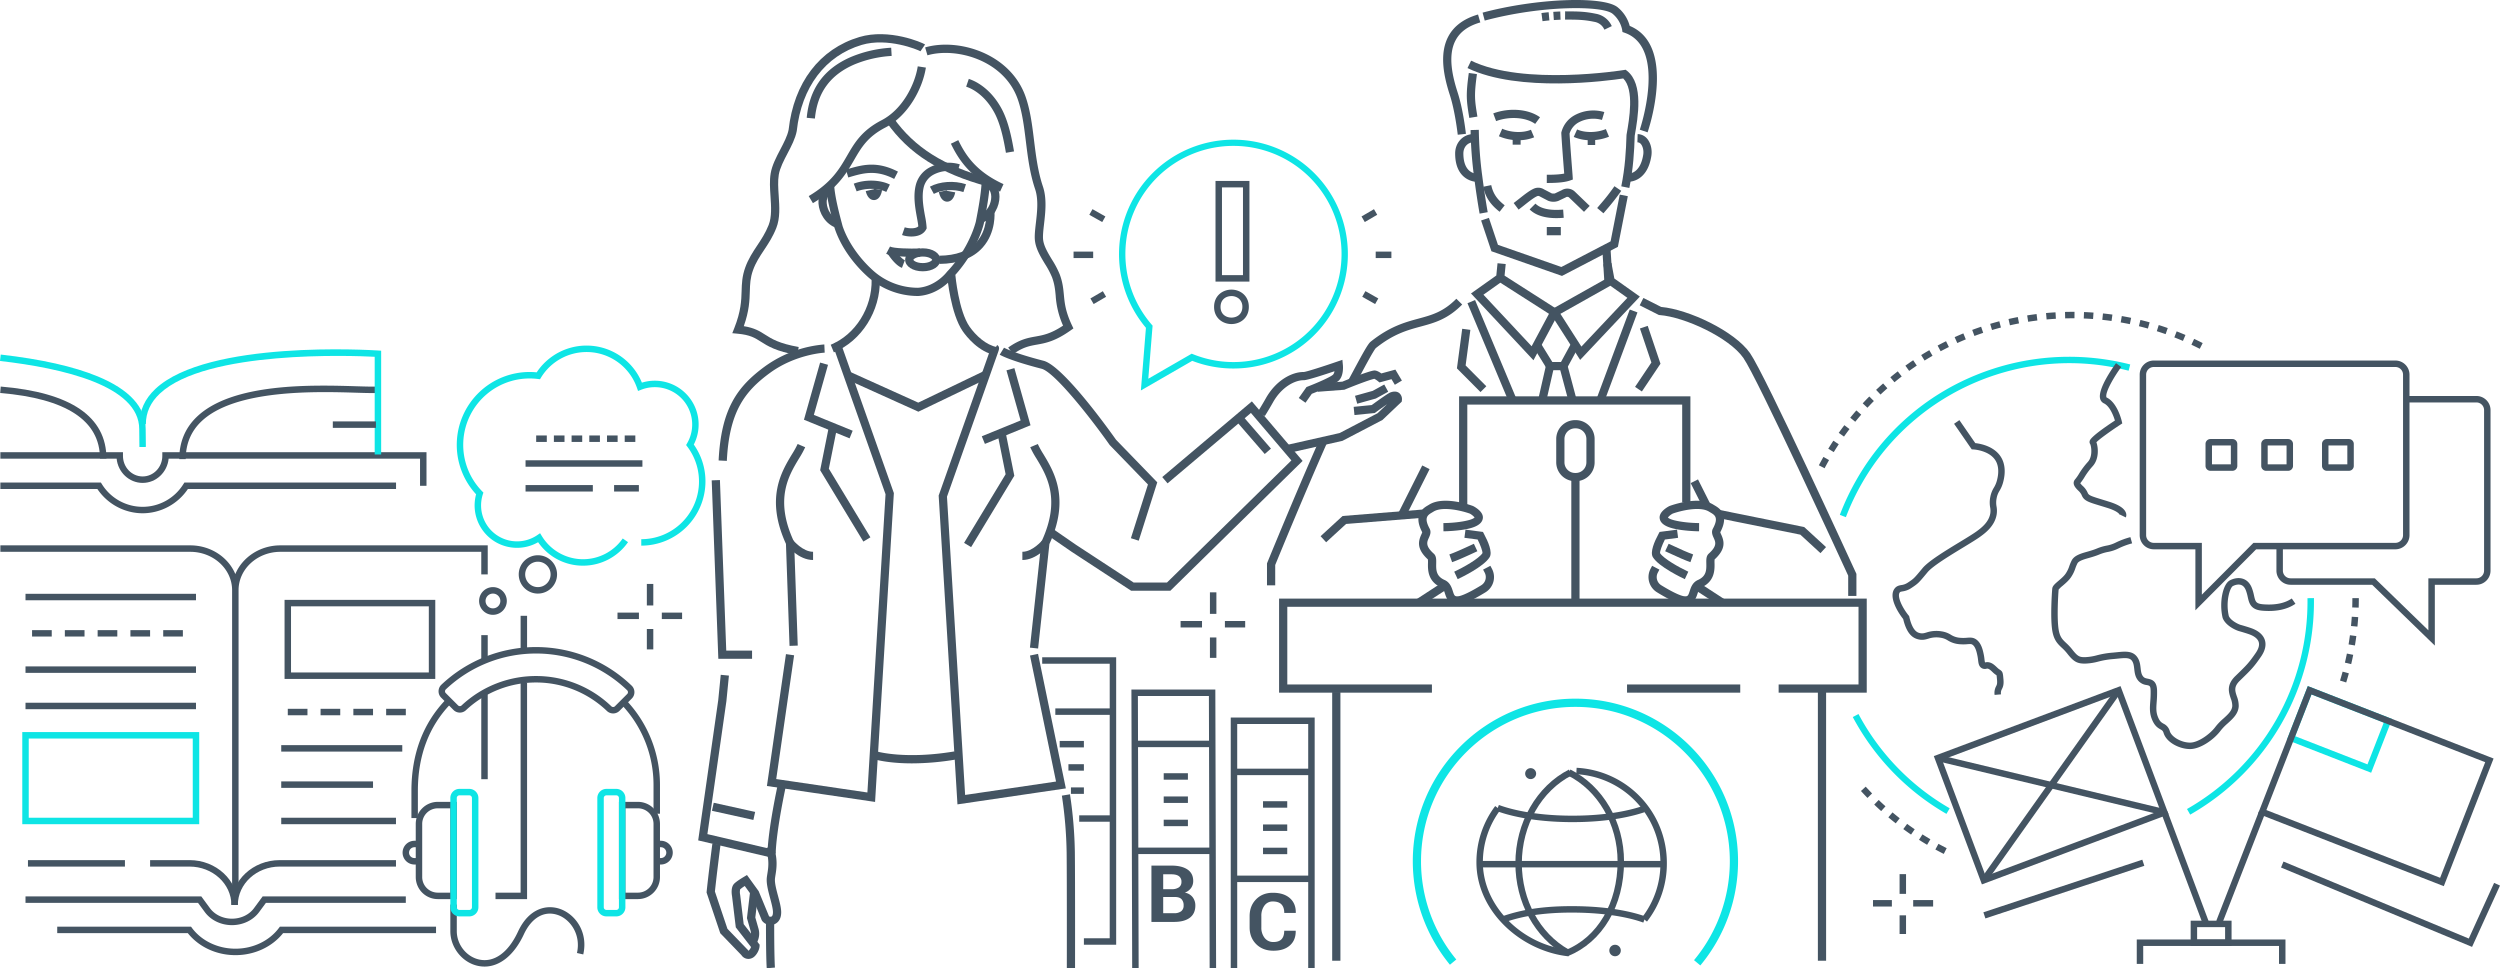 <?xml version="1.0" encoding="utf-8"?>
<svg xmlns="http://www.w3.org/2000/svg" viewBox="0 0 2127.344 824.024">
  <defs>
    <style>.cls-1{fill:#445462}.cls-2{fill:#0ee5e5}</style>
  </defs>
  <g id="line">
    <path class="cls-1" d="M550.42 496.871h5.5v18.339h-5.5zM563.164 521.281h17.254v5.5h-17.254zM550.42 535.256h5.5v17.345h-5.5zM525.453 521.283h18.236v5.5h-18.236zM1029.572 504.048h5.5v18.339h-5.5zM1042.316 528.458h17.254v5.5h-17.254zM1029.572 542.432h5.5v17.344h-5.5zM1004.605 528.46h18.236v5.5h-18.236zM1868.142 519.352v-51.918h-35.385a12.035 12.035 0 0 1-12.021-12.021V318.808a12.035 12.035 0 0 1 12.021-12.021h205.559a12.035 12.035 0 0 1 12.021 12.021v136.605a12.035 12.035 0 0 1-12.021 12.021H1919.83Zm-35.385-207.065a6.53 6.53 0 0 0-6.521 6.521v136.605a6.53 6.53 0 0 0 6.521 6.521h40.885v44.098l43.904-44.098h120.77a6.53 6.53 0 0 0 6.521-6.521V318.808a6.53 6.53 0 0 0-6.521-6.521Z"/>
    <path class="cls-1" d="m2071.886 549.36-53.347-51.758h-69.421a12.035 12.035 0 0 1-12.022-12.021v-18.527h5.5v18.527a6.53 6.53 0 0 0 6.522 6.521h71.652l45.616 44.258v-44.258h40.885a6.53 6.53 0 0 0 6.521-6.521V348.976a6.53 6.53 0 0 0-6.521-6.521h-59.684v-5.5h59.684a12.035 12.035 0 0 1 12.021 12.021v136.605a12.035 12.035 0 0 1-12.021 12.021h-35.385ZM1899.631 400.635h-18.691a4.184 4.184 0 0 1-4.179-4.18v-18.69a4.184 4.184 0 0 1 4.179-4.178h18.691a4.184 4.184 0 0 1 4.179 4.178v18.69a4.184 4.184 0 0 1-4.179 4.18Zm-17.37-5.5h16.049v-16.048h-16.049ZM1947.038 400.635h-18.692a4.184 4.184 0 0 1-4.178-4.18v-18.69a4.184 4.184 0 0 1 4.178-4.178h18.692a4.183 4.183 0 0 1 4.177 4.178v18.69a4.183 4.183 0 0 1-4.177 4.18Zm-17.37-5.5h16.047v-16.048h-16.047Z"/>
    <path class="cls-1" d="M1998.753 400.635h-18.691a4.184 4.184 0 0 1-4.179-4.18v-18.69a4.184 4.184 0 0 1 4.179-4.178h18.691a4.183 4.183 0 0 1 4.178 4.178v18.69a4.183 4.183 0 0 1-4.178 4.18Zm-17.37-5.5h16.048v-16.048h-16.048ZM419.471 523.18a11.79 11.79 0 1 1 11.79-11.79 11.804 11.804 0 0 1-11.79 11.79Zm0-18.08a6.29 6.29 0 1 0 6.29 6.29 6.297 6.297 0 0 0-6.29-6.29ZM457.716 505.1a16.31 16.31 0 1 1 16.31-16.311 16.329 16.329 0 0 1-16.31 16.31Zm0-27.122a10.81 10.81 0 1 0 10.81 10.81 10.823 10.823 0 0 0-10.81-10.81Z"/>
    <path class="cls-2" d="M496.157 481.358a46.274 46.274 0 0 1-38.243-19.972 36.088 36.088 0 0 1-52.786-40.76 62.017 62.017 0 0 1 45.58-104.087c1.963 0 3.933.098 5.978.3a50.917 50.917 0 0 1 89.526 8.774 36.938 36.938 0 0 1 10.956-1.664 37.29 37.29 0 0 1 33.205 54.339 54.118 54.118 0 0 1 9.93 31.405 54.683 54.683 0 0 1-54.621 54.621v-5.5a49.12 49.12 0 0 0 39.248-78.657l-1.095-1.452.908-1.576a31.781 31.781 0 0 0-39.148-45.476l-2.657 1.038-.94-2.692a45.418 45.418 0 0 0-81.574-8.796l-.927 1.505-1.753-.217a56.51 56.51 0 0 0-47.557 95.478l1.15 1.183-.504 1.572a30.59 30.59 0 0 0 46.356 34.627l2.388-1.629 1.508 2.465a41.09 41.09 0 0 0 68.818 2.015l4.515 3.142a46.65 46.65 0 0 1-38.26 20.014Z"/>
    <path class="cls-1" d="M447.211 391.653h99.445v5.5h-99.445zM447.211 412.748h57.256v5.5h-57.256zM522.548 412.748h21.094v5.5h-21.094zM456.252 370.559h9.04v5.5h-9.04zM471.319 370.559h9.041v5.5h-9.041zM486.386 370.559h9.04v5.5h-9.04zM501.454 370.559h9.04v5.5h-9.04zM516.521 370.559h9.04v5.5h-9.04zM531.588 370.559h9.04v5.5h-9.04zM678.431 302.172c-18.107-3.203-25.265-7.769-31.016-11.437-5.051-3.223-9.04-5.767-19.647-6.766l-4.643-.438 1.717-4.336c5.712-14.434 5.985-23.503 6.224-31.505.193-6.419.375-12.481 3.09-20.061 2.65-7.399 6.475-13.153 10.173-18.717 3.453-5.195 7.023-10.568 9.742-17.433 2.75-6.945 2.158-15.803 1.587-24.37-.442-6.615-.899-13.456.15-19.63 1.164-6.863 4.727-13.675 8.171-20.261 3.11-5.944 6.047-11.561 7.086-16.782 4.448-40.074 26.386-68.837 60.206-78.927 25.303-7.552 53.51 4.715 55.912 6.346l-3.932 5.793c-2.223-1.387-28.114-11.954-49.978-5.43-31.033 9.26-51.176 35.914-55.264 73.13l-.043.28c-1.21 6.268-4.55 12.657-7.782 18.835-3.193 6.104-6.494 12.416-7.474 18.188-.91 5.36-.5 11.495-.067 17.991.625 9.342 1.27 19-2.062 27.415-2.99 7.55-6.768 13.234-10.42 18.73-3.626 5.455-7.05 10.607-9.413 17.203-2.342 6.536-2.5 11.808-2.683 17.91-.234 7.777-.495 16.493-5.136 29.66 9.131 1.454 13.579 4.291 18.252 7.272 5.5 3.509 11.734 7.485 28.47 10.445Z"/>
    <path class="cls-1" d="M760.883 152.263c-15.812-8.15-26.503-4.968-38.883-1.282l-.173.052-1.998-6.71.172-.052c13.252-3.948 25.77-7.677 44.091 1.77ZM850.996 163.046c-25.119-11.514-35.254-27.067-41.855-40.761l6.306-3.041c6.365 13.204 15.43 26.878 38.467 37.436ZM775.515 201.26a25.402 25.402 0 0 1-7.928-1.243l2.306-6.61c2.95 1.03 9.25 1.521 11.53-.83-.178-1.983-.637-4.513-1.156-7.368-1.492-8.215-3.349-18.44-.948-27.892a23.407 23.407 0 0 1 11.583-14.775 34.14 34.14 0 0 1 25.807-2.707l-2.015 6.705a27.282 27.282 0 0 0-20.343 2.096 16.677 16.677 0 0 0-8.246 10.405c-2.025 7.975-.32 17.369 1.051 24.917a70.858 70.858 0 0 1 1.335 9.507l.031.945-.45.832c-2.496 4.62-7.735 6.019-12.557 6.019Z"/>
    <path class="cls-1" d="M840.408 158.662c-40.593-10.99-67.099-27.797-85.942-54.497l5.72-4.037c17.837 25.274 43.143 41.242 82.052 51.776Z"/>
    <path class="cls-1" d="m691.742 172.877-3.578-6.02c19.428-11.548 26.101-23.072 32.555-34.217 6.412-11.074 12.469-21.533 29.466-30.342 17.675-9.16 28.335-30.189 30.759-45.85l6.919 1.07c-2.686 17.353-14.614 40.712-34.457 50.996-15.182 7.87-20.487 17.029-26.628 27.634-6.581 11.366-14.04 24.248-35.036 36.729ZM861.975 301.434l-4.049-5.713c9.844-6.976 16.662-8.193 23.255-9.369 6.387-1.14 12.977-2.315 23.415-9.267a73.782 73.782 0 0 1-6.275-25.53c-.473-4.982-.92-9.687-3.076-15.529a71.518 71.518 0 0 0-6.046-11.443c-3.76-6.23-7.646-12.673-8.502-19.602-.508-4.116.084-9.255.77-15.204 1.084-9.397 2.313-20.048-.634-28.797-4.524-13.432-6.228-27.263-7.876-40.637-1.59-12.897-3.09-25.077-6.959-36.017-11.848-33.497-52.718-44.272-76.805-37.254l-1.959-6.723c14.387-4.19 32.421-2.717 48.241 3.945 18.027 7.592 31.211 20.98 37.124 37.698 4.124 11.66 5.67 24.208 7.307 37.494 1.605 13.028 3.265 26.5 7.563 39.26 3.445 10.231 2.064 22.209.954 31.833-.609 5.275-1.183 10.257-.777 13.544.673 5.448 4.168 11.241 7.548 16.843a77.492 77.492 0 0 1 6.62 12.636c2.47 6.697 2.982 12.082 3.477 17.29.666 7.003 1.354 14.244 6.872 25.916l1.252 2.652-2.39 1.698c-13.119 9.322-21.351 10.791-28.614 12.087-6.369 1.137-11.87 2.118-20.436 8.19ZM754.162 163.336c-6.798-3.325-17.163-3.526-25.206-.487l-2.474-6.55c9.866-3.723 22.224-3.424 30.755.746Z"/>
    <path class="cls-1" d="M743.64 170.26c-3.27 0-5.866-2.848-6.961-7.647l6.826-1.559c.02.093.042.182.064.268q.084-.352.163-.774l6.884 1.28c-1.348 7.242-4.878 8.39-6.863 8.43-.038.002-.076.002-.114.002ZM794.639 165.003l-3.346-6.15c8.342-4.538 20.677-5.372 30.693-2.08l-2.186 6.652c-8.167-2.687-18.515-2.036-25.161 1.578Z"/>
    <path class="cls-1" d="M805.976 171.619c-2.007 0-5.47-1.1-7.094-8.125l6.821-1.578c.065.28.13.533.196.764.018-.086.036-.175.052-.268l6.888 1.26c-.896 4.898-3.414 7.869-6.737 7.946l-.126.001ZM712.298 194.168c-10.087-3.227-15.26-13.064-15.8-20.837-.443-6.395 1.999-11.512 6.53-13.69l3.034 6.31c-2.181 1.048-2.762 4.249-2.579 6.895.38 5.493 3.97 12.42 10.95 14.654ZM836.238 189.335l-2.605-6.498c6.801-2.727 9.885-9.894 9.871-15.399-.006-2.653-.815-5.804-3.065-6.694l2.574-6.512c4.676 1.849 7.478 6.78 7.493 13.19.019 7.792-4.438 17.973-14.268 21.913Z"/>
    <path class="cls-1" d="M781.148 251.88a7.85 7.85 0 0 1-.217-.002 64.282 64.282 0 0 1-43.103-16.855c-12.907-11.768-22.676-26.156-27.508-40.513l-.066-.22-.415-1.562c-2.266-8.506-6.483-24.34-7.029-35.145l6.993-.354c.508 10.07 4.602 25.44 6.801 33.698l.388 1.456c4.408 13.024 13.717 26.673 25.554 37.466a57.26 57.26 0 0 0 38.379 15.026l.183.004-.062.005c15.22-1.024 24.53-13.295 24.622-13.42l.284-.335c13.394-14.003 21.366-31.025 24.376-42.328 2.185-11.03 4.48-23.643 4.98-33.692l6.992.348c-.524 10.532-2.885 23.51-5.126 34.814l-.05.214c-4.08 15.439-14.025 32.792-25.973 45.337-1.42 1.844-12.048 14.865-29.644 16.048a5.59 5.59 0 0 1-.359.01ZM855.976 130.02c-1.973-11.61-4.7-24.774-9.967-34.405-4.552-8.323-10.46-14.703-17.562-18.962a33.17 33.17 0 0 0-6.315-2.903l2.263-6.625a40.049 40.049 0 0 1 7.653 3.524c8.183 4.907 14.947 12.177 20.104 21.607 5.763 10.538 8.656 24.41 10.726 36.59ZM693.438 100.893l-6.97-.656c2.346-24.936 14.736-41.903 37.878-51.869a105.08 105.08 0 0 1 33.991-7.766l.413 6.99a97.805 97.805 0 0 0-31.634 7.206c-20.577 8.862-31.593 23.94-33.678 46.095Z"/>
    <path class="cls-1" d="m709.555 299.829-2.666-6.473c20.993-8.645 35.306-31.425 34.808-55.396l6.999-.147c.557 26.795-15.538 52.297-39.14 62.016ZM847.327 302.287c-14.608-2.568-25.138-16.193-28.017-20.307-10.329-14.76-13.216-46.03-13.334-47.354l6.974-.621c.027.305 2.84 30.732 12.097 43.962 5.128 7.328 13.993 15.754 23.492 17.423ZM785.217 230.865c-8.54 0-14.98-4.203-14.98-9.777s6.44-9.778 14.98-9.778 14.98 4.204 14.98 9.778-6.44 9.777-14.98 9.777Zm0-12.553c-5.343 0-7.93 2.206-7.977 2.776.063.713 2.905 2.775 7.977 2.775 5.072 0 7.914-2.061 7.978-2.775-.049-.57-2.635-2.776-7.978-2.776Z"/>
    <path class="cls-1" d="m799.36 224.589-.07-7.002c14.252-.143 24.917-4.059 31.696-11.637 9.627-10.764 8.266-25.388 8.25-25.534l6.967-.707c.073.723 1.666 17.868-9.999 30.909-8.145 9.106-20.541 13.807-36.844 13.97ZM776.368 218.543c-7.365 0-18.202-.396-22.303-2.56l3.268-6.192c3.074 1.62 16.741 1.94 25.462 1.647l.236 6.998c-1.124.038-3.592.107-6.663.107Z"/>
    <path class="cls-1" d="M767.502 227.938c-5.734-2.166-11.188-10.515-12.223-12.167l5.932-3.719-2.966 1.86 2.965-1.861c2.062 3.282 6.146 8.348 8.767 9.338ZM618.491 392.178l-6.992-.345c2.2-44.465 16.186-63.072 39.599-80.187a100.721 100.721 0 0 1 50.356-18.55l.303 6.994c-.245.01-24.75 1.29-46.528 17.209-21.705 15.866-34.675 33.205-36.738 74.88ZM968.989 460.096l-6.672-2.119 14.51-45.695-32.554-33.62-.157-.222c-16.569-23.513-46.917-61.858-57.824-64.662-27.607-7.098-35.289-11.774-35.602-11.97l3.681-5.955c.072.044 7.52 4.422 33.664 11.144 16.8 4.32 56.408 59.767 61.646 67.187l35.083 36.23Z"/>
    <path class="cls-1" d="M995.904 502.682h-33.37l-50.675-33.179-20.428-14.086 3.975-5.764 20.358 14.039 48.858 31.989h28.42l105.841-103.888-34.43-40.398-70.95 59.901-4.515-5.35 76.273-64.396 43.183 50.669-112.54 110.463zM869.97 476.531v-7.002c8.782 0 16.807-9.664 16.887-9.762l5.426 4.425c-.41.504-10.182 12.34-22.313 12.34Z"/>
    <path class="cls-1" d="m883.365 551.85-6.96-.755 9.745-90.06.241-.522c16.487-35.658 4.345-55.771-4.52-70.457a79.932 79.932 0 0 1-5.208-9.497l6.443-2.738a75.563 75.563 0 0 0 4.759 8.617c9.089 15.056 22.801 37.778 5.122 76.488ZM671.841 549.607l-3.042-86.802c-17.596-38.636-3.902-61.327 5.177-76.367a75.497 75.497 0 0 0 4.759-8.617l6.443 2.738a79.871 79.871 0 0 1-5.208 9.497c-8.866 14.686-21.007 34.8-4.52 70.457l.297.641 3.091 88.207Z"/>
    <path class="cls-1" d="M691.87 476.531c-12.13 0-21.902-11.835-22.312-12.339l5.43-4.42c.076.093 8.1 9.757 16.883 9.757ZM639.966 560.617h-28.711l-5.636-151.866 6.996-.26 5.386 145.124h21.965v7.002zM655.764 729.613l-61.653-14.49 17.064-119.375 2.128-21.542 6.966.687-2.152 21.77-16.169 113.11 55.418 13.026-1.602 6.814z"/>
    <path class="cls-1" d="M1063.007 350.902h7.002v37.736h-7.002z" transform="rotate(-40.892 1066.508 369.77)"/>
    <path class="cls-1" d="m1096.74 385.422-1.54-6.83 44.748-10.102 32.294-16.861 8.105-7.692a529.707 529.707 0 0 0-9.767 6.957l-.769.56-17.252 1.714-.691-6.967 15.359-1.525c6.395-4.648 14.043-10.057 15.919-10.744 3.87-1.417 6.233-.481 7.534.552a6.807 6.807 0 0 1 2.258 6.057l-.153 1.245-16.434 15.595-33.972 17.738ZM1121.331 333.376l-.533-6.98 21.514-1.642c3.651-1.5 20.396-8.305 26.46-9.42.68-.126 2.61-.478 6.668 2.434l11.94-3.25 5.559 9.332-6.014 3.584-2.839-4.763-10.21 2.778-1.393-1.13a18.221 18.221 0 0 0-2.983-1.988c-5.34 1.192-19.748 6.922-25.03 9.106l-.515.213Z"/>
    <path class="cls-1" d="m1076.307 354.027-5.92-3.736c.034-.055 3.465-5.5 6.741-11.337 8.707-15.514 22.31-22.41 32.043-22.41.09 0 .177 0 .266.002 2.184-.146 16.304-4.648 28.65-8.915l4.203-1.454.424 4.43c.148 1.542.666 9.439-3.636 13.38-3.863 3.54-18.07 9.265-22.813 11.117l-5.365 7.606-5.72-4.037 6.586-9.335.99-.381c7.544-2.905 19.23-7.968 21.593-10.132a5.537 5.537 0 0 0 1.187-2.92c-9.218 3.124-23.074 7.64-26.152 7.64-.071.003-.147 0-.22 0-7.433 0-18.649 5.862-25.93 18.835a295.452 295.452 0 0 1-6.927 11.647ZM1154.908 343.554l-1.887-6.742 15.061-4.216 9.838-5.397 3.368 6.138-10.543 5.785-15.837 4.432zM636.838 815.978a7.083 7.083 0 0 1-5.942-3.23l-18.008-18.643-11.653-34.662.077-.754c1.45-14.144 4.838-40.58 4.872-40.845l6.943.89c-.034.26-3.293 25.694-4.774 39.916l10.666 31.728 17.51 18.127.226.41a.105.105 0 0 0 .137.049l.295-.125a8.22 8.22 0 0 0 1.904-2.96l-12.981-16.754-3.198-26.587c-.329-1.822-1.048-7.378 1.658-10.392 1.75-1.947 6.801-5.029 8.308-5.927l2.75-1.641 9.96 13.76 8.838 21.4a2.42 2.42 0 0 0 1.955.223c1.252-.485 1.37-2.794 1.362-3.765-.023-2.901-1.234-7.433-2.405-11.815-1.62-6.067-3.297-12.34-2.862-17.28.097-1.095.29-2.288.494-3.55.817-5.059 1.935-11.988-1.487-21.684l6.601-2.33c4.017 11.38 2.68 19.654 1.796 25.13-.191 1.183-.356 2.205-.43 3.05-.328 3.709 1.187 9.377 2.651 14.857 1.343 5.026 2.611 9.774 2.642 13.567.06 7.671-4.416 9.917-6.343 10.526a8.975 8.975 0 0 1-9.84-3.04 5.237 5.237 0 0 1-.756-1.587l-8.37-20.267-5.684-7.85a31.07 31.07 0 0 0-3.918 2.843 11.002 11.002 0 0 0-.018 4.602l.035.226 2.98 24.773 13.59 17.54-.07 1.3c-.18 3.407-3.051 8.646-6.346 10.04l-.384.163a7.114 7.114 0 0 1-2.78.568Z"/>
    <path class="cls-1" d="m642.355 804.948-6.01-3.59 1.465-2.452a8.668 8.668 0 0 0 .89-6.799l-3.09-10.83 2.693-22.647 6.95.826-2.526 21.253 2.704 9.477a15.695 15.695 0 0 1-1.612 12.31ZM652.446 823.935c-.03-.345-.73-8.868-.64-42.846l7.002.02c-.09 33.463.606 42.145.613 42.229ZM914.801 824.022l-7.001-.011c0-.73.117-73.2-.161-98.707a357.713 357.713 0 0 0-4.059-48.256l6.906-1.15a365.673 365.673 0 0 1 4.153 49.33c.28 25.55.163 98.065.162 98.794Z"/>
    <path class="cls-1" d="M620.704 672.364h7.001v36.098h-7.001z" transform="rotate(-77.528 624.205 690.413)"/>
    <path class="cls-1" d="m744.631 682.394-92.03-13.567 16.208-112.211 6.928 1-15.209 105.303 77.579 11.436 15.44-253.778c-1.666-4.704-11.83-33.401-21.987-62.102a96949.197 96949.197 0 0 1-15.267-43.165c-2.08-5.888-3.812-10.797-5.022-14.233l-1.404-3.997c-.603-1.725-1.429-4.085.994-5.562l3.643 5.979-1.821-2.99 3.34-1.042c.667 2.046 29.31 82.95 44.361 125.445l.238.67-.043.712ZM814.735 684.48l-15.99-262.814.238-.671c15.052-42.494 43.694-123.4 44.36-125.445l3.318 1.082 1.845-3.029c2.423 1.477 1.597 3.837.994 5.562l-1.404 3.997c-1.21 3.436-2.942 8.345-5.022 14.233-4.16 11.775-9.713 27.471-15.267 43.165-10.157 28.7-20.32 57.398-21.987 62.102l15.44 253.778 77.363-11.404-22.167-107.211 6.857-1.418 23.668 114.473Z"/>
    <path class="cls-1" d="m660.064 726.305-6.998-.199c.604-21.29 8.69-58.111 9.035-59.668l6.836 1.51c-.083.375-8.287 37.732-8.873 58.357ZM776.062 649.584c-20.096 0-31.175-3.22-31.858-3.425l2.01-6.705-1.005 3.352 1-3.354c.238.07 24.344 6.983 66.204-.097l1.168 6.903a225.239 225.239 0 0 1-37.519 3.326ZM722.932 373.011l-38.821-15.843 13.747-48.648 6.737 1.905-12.045 42.626 33.028 13.477-2.646 6.483z"/>
    <path class="cls-1" d="m734.669 460.849-36.765-60.729 7.482-37.338 6.864 1.375-6.947 34.668 35.355 58.399-5.989 3.625zM838.095 377.732l-2.645-6.482 33.027-13.478-12.045-42.626 6.737-1.904 13.747 48.647-38.821 15.843z"/>
    <path class="cls-1" d="m826.358 465.571-5.989-3.625 35.355-58.399-6.947-34.668 6.865-1.375 7.481 37.338-36.765 60.729zM781.47 350.334l-61.459-27.742 2.881-6.381 58.484 26.4 55.951-26.905 3.034 6.308-58.891 28.32z"/>
    <path class="cls-1" d="M1266.067 253.134h7.001v91.17h-7.001z" transform="rotate(-22.732 1269.567 298.72)"/>
    <path class="cls-1" d="M1300.654 322.649h29.98v7.001h-29.98z" transform="rotate(-77.154 1315.644 326.15)"/>
    <path class="cls-1" d="M1330.773 311.026h7.001v30.247h-7.001z" transform="rotate(-14.908 1334.266 326.16)"/>
    <path class="cls-1" d="M1335.309 299.191h81.245v7h-81.245z" transform="rotate(-69.588 1375.932 302.691)"/>
    <path class="cls-1" d="M1248.591 431.734h-7.002v-94.472h196.846v90.366h-7.002v-83.365h-182.842v87.471zM1402 112.616l-6.625-2.267c.238-.694 23.312-69.61-12.767-82.415l-1.983-.703-.31-2.08a23.736 23.736 0 0 0-8.235-13.536c-8.683-6.784-59.26-7.304-108.67 5.908l-1.809-6.763c45.403-12.14 102.26-14.449 114.79-4.663a30.54 30.54 0 0 1 10.39 15.942c40.031 16.534 16.265 87.52 15.218 90.577Z"/>
    <path class="cls-1" d="M1365.232 25.273a11.232 11.232 0 0 0-8.713-6.715c-8.537-1.778-14.02-1.815-22.32-1.87l-2.435-.02.06-7 2.422.018c8.407.057 14.481.098 23.7 2.019a18.175 18.175 0 0 1 13.585 10.512ZM1322.225 17.068l-.478-6.984c1.997-.137 3.996-.242 5.94-.314l.256 6.996c-1.87.069-3.794.17-5.718.302ZM1312.585 18.028l-.918-6.941c1.996-.264 4.06-.495 6.134-.687l.645 6.97c-1.984.184-3.955.405-5.86.658ZM1385.868 154.66a4.47 4.47 0 0 1-.247-.005l.455-6.986c.315-.014 9.754.136 12.23-16.18.49-3.24-.322-6.885-1.977-8.865a3.84 3.84 0 0 0-2.997-1.518l.192-6.998a10.805 10.805 0 0 1 8.176 4.026c2.937 3.513 4.322 9.168 3.527 14.406-3.236 21.327-17.314 22.12-19.36 22.12ZM1255.746 154.662c-.175-.005-17.453-.685-17.502-24.04-.02-9.176 6.53-16.275 15.238-16.514l.191 6.998c-4.896.135-8.441 4.13-8.428 9.5.035 16.613 10.232 17.046 10.667 17.057Z"/>
    <path class="cls-1" d="M1259.06 181.793c-1.558-8.686-3.165-19.345-4.774-31.68a336.386 336.386 0 0 1-2.91-39.438l6.997-.206a330.604 330.604 0 0 0 2.854 38.737c1.596 12.225 3.185 22.773 4.724 31.35ZM1250.279 100.338c-2.371-14.557-3.087-18.95-.418-38.217l6.935.96c-2.525 18.222-1.907 22.016.393 36.132ZM1364.445 181.512l-5.36-4.503c.825-.982 1.631-1.933 2.423-2.87a177.648 177.648 0 0 0 12.285-15.696l5.784 3.945a185.765 185.765 0 0 1-12.726 16.277c-.787.929-1.588 1.874-2.406 2.847Z"/>
    <path class="cls-1" d="M1276.079 180.204c-5.667-4.445-11.76-10.45-13.979-21.285l6.86-1.405c1.76 8.594 6.537 13.336 11.439 17.182ZM1347.886 180.257l-12.627-12.13a2.226 2.226 0 0 0-2.743-.274l-.372.205-6.049 2.876a12.147 12.147 0 0 1-8.748-.103l-7.156-3.72a2.236 2.236 0 0 0-2.157-.177c-2.856 1.266-6.676 4.285-10.721 7.48a266.055 266.055 0 0 1-5.073 3.943l-4.207-5.596c1.66-1.249 3.327-2.566 4.94-3.84 4.401-3.478 8.56-6.763 12.224-8.387a9.198 9.198 0 0 1 8.692.63l6.662 3.442a8.681 8.681 0 0 0 2.505.02c.009-.003 5.912-2.81 5.912-2.81a9.211 9.211 0 0 1 11.142 1.264l12.626 12.128ZM1287.182 116.115h6.773v7.002h-6.773zM1351.012 116.402h6.387v7.002h-6.387zM1316.217 193.183h11.951v7.002h-11.951z"/>
    <path class="cls-1" d="M1324.415 185.608c-6.712 0-16.49-1.1-22.793-7.396l4.95-4.953c6.329 6.325 18.975 5.423 23.13 5.127l.441-.03.48 6.984-.423.03c-1.317.094-3.349.238-5.785.238ZM1292.07 119.323a41.827 41.827 0 0 1-16.607-3.38l2.825-6.406c7.634 3.368 17.687 3.72 24.444.86l2.73 6.447a34.782 34.782 0 0 1-13.391 2.48ZM1353.457 119.325a35.305 35.305 0 0 1-14.307-2.798l2.877-6.383c6.688 3.016 16.748 2.892 24.458-.298l2.678 6.47a41.659 41.659 0 0 1-15.706 3.009Z"/>
    <path class="cls-1" d="M1316.217 155.71v-7.002c2.895 0 9.831 0 14.818-1.003l-.327-4.202c-.616-7.907-1.648-21.139-2.136-30.014l-.03-.535.132-.519a22.871 22.871 0 0 1 11.319-14.44 33.313 33.313 0 0 1 25.186-2.642l-2.015 6.705a26.456 26.456 0 0 0-19.723 2.03 16.212 16.212 0 0 0-7.848 9.577c.496 8.787 1.494 21.583 2.095 29.294.278 3.566.483 6.204.542 7.168l.16 2.644-2.502.872c-5.252 1.831-13.271 2.067-19.67 2.067ZM1306.324 105.451c-7.73-5.647-21.702-6.65-33.225-2.389l-2.43-6.566c13.782-5.099 30.141-3.741 39.784 3.3ZM1085.128 498.076h-7v-18.673l.26-.637c.228-.557 23.026-56.37 44.515-104.977l6.402 2.83c-20.21 45.719-41.587 97.833-44.177 104.16ZM1153.365 327.028l-6.114-3.412c1.167-2.092 2.815-5.166 4.559-8.422 8.468-15.803 12.352-22.683 14.484-24.39 16.343-13.075 29.37-16.6 40.864-19.71 11.296-3.056 21.05-5.696 32.095-16.88l4.98 4.92c-12.371 12.528-23.483 15.535-35.247 18.718-11.348 3.07-23.082 6.246-38.257 18.37-1.81 1.867-8.919 15.134-12.748 22.279-1.835 3.425-3.42 6.383-4.616 8.527Z"/>
    <path class="cls-1" d="M1364.366 211.172h7.002v30.261h-7.002z" transform="rotate(-3.58 1367.868 226.303)"/>
    <path class="cls-1" d="m1386.472 159.944-6.863-1.385c3.256-16.129 4.058-30.444 4.44-43.51l.051-.502.09-.518c2.179-12.4 6.627-37.737-2.912-47.263-12.557 1.908-88.978 12.344-132.522-8.845l3.065-6.295c44.523 21.668 129.125 8.111 129.973 7.972l1.525-.25 1.213.957c14.227 11.24 9.236 39.664 6.554 54.935l-.047.268c-.393 13.307-1.229 27.898-4.567 44.436ZM1329.15 234.797l-60.04-20.995-8.779-26.186 6.639-2.225 7.689 22.935 53.944 18.863 41.905-21.813 7.8-39.78 6.871 1.348-8.448 43.086-47.581 24.767z"/>
    <path class="cls-1" d="M1240.447 114.655c-.022-.196-2.201-19.789-6.724-33.777-4.508-13.95-9.548-34.291-1.302-49.827 4.732-8.915 13.242-15.208 25.293-18.705l1.951 6.725c-10.307 2.99-17.196 7.981-21.06 15.262-7.001 13.19-2.337 31.652 1.78 44.391 4.745 14.678 6.93 34.34 7.02 35.17ZM1588.484 589.441h-74.977v-7.002h67.976v-66.067h-486.067v66.067h123.064v7.002h-130.065v-80.07h500.069v80.07zM1340.873 409.469h-.57a16.068 16.068 0 0 1-16.05-16.051V373.55a16.068 16.068 0 0 1 16.05-16.051h.57a16.069 16.069 0 0 1 16.051 16.05v19.868a16.069 16.069 0 0 1-16.05 16.05Zm-.57-44.967a9.058 9.058 0 0 0-9.05 9.049v19.867a9.058 9.058 0 0 0 9.05 9.049h.57a9.058 9.058 0 0 0 9.05-9.05v-19.866a9.058 9.058 0 0 0-9.05-9.05Z"/>
    <path class="cls-1" d="M1337.087 405.968h7.002v107.417h-7.002zM1438.425 478.38c-4.604-1.637-10.225-4.076-21.478-9.318l2.957-6.345c11.031 5.138 16.492 7.511 20.867 9.067Z"/>
    <path class="cls-1" d="M1433.683 492.827c-2.266-1.055-22.272-10.535-27.205-18.72-2.547-4.228 1.246-13.151 4.877-19.892l.85-1.58 14.84-1.935.907 6.941-11.251 1.468c-2.423 4.827-4.268 9.979-4.105 11.578 3.128 4.802 16.337 12.204 24.041 15.792Z"/>
    <path class="cls-1" d="M1434.06 514.414a16.056 16.056 0 0 1-1.647-.087c-1.649-.169-6.67-.684-22.432-10.34a15.162 15.162 0 0 1-5.491-19.925l1.37-2.61 6.2 3.254-1.371 2.61a8.141 8.141 0 0 0 2.95 10.7c13 7.965 17.96 9.19 19.487 9.346 3.085.315 3.422-.42 4.702-4.38 1.012-3.132 2.398-7.42 7.01-9.46 7.34-3.246 7.23-8.776 7.125-14.124-.064-3.243-.125-6.305 2.098-8.302 7.276-6.536 5.785-9.833 4.207-13.322-1.014-2.24-2.275-5.028-.673-8.012 5.071-9.443 1.541-11.518-2.196-13.716a43.666 43.666 0 0 1-1.109-.665c-7.848-4.935-24.713-.564-30.895 1.648a14.009 14.009 0 0 0-4.085 3.287c1.56 2.36 14.22 4.695 26.537 4.79l-.053 7a130.389 130.389 0 0 1-15.198-1.13c-7.538-1.055-17.64-3.253-18.338-10.107-.504-4.944 5.44-8.722 8.019-10.116l.46-.207c2.523-.925 24.997-8.812 37.28-1.093.285.18.599.363.93.558 3.897 2.291 13.005 7.645 4.91 22.89a13.495 13.495 0 0 0 .79 1.988c2.482 5.488 4.29 12.094-5.612 21.149a22.019 22.019 0 0 0-.072 3.223c.107 5.428.307 15.534-11.293 20.664-1.662.735-2.292 2.459-3.18 5.21-1.14 3.528-3 9.279-10.43 9.279ZM1235.657 478.38l-2.346-6.596c4.372-1.555 9.833-3.928 20.867-9.067l2.957 6.345c-11.256 5.243-16.877 7.682-21.478 9.318Z"/>
    <path class="cls-1" d="m1240.4 492.827-2.954-6.348c7.704-3.588 20.913-10.99 24.04-15.792.165-1.603-1.68-6.755-4.104-11.577l-11.252-1.469.907-6.941 14.84 1.936.85 1.579c3.63 6.74 7.424 15.664 4.877 19.891-4.932 8.186-24.939 17.666-27.204 18.721Z"/>
    <path class="cls-1" d="M1240.022 514.415c-7.43 0-9.288-5.751-10.43-9.28-.888-2.751-1.518-4.475-3.18-5.21-11.6-5.131-11.4-15.237-11.292-20.665a22.301 22.301 0 0 0-.072-3.223c-9.901-9.054-8.095-15.66-5.613-21.149a13.446 13.446 0 0 0 .79-1.988c-8.093-15.244 1.013-20.598 4.91-22.889.33-.194.645-.378.93-.557 12.285-7.72 34.758.167 37.28 1.092l.46.207c2.58 1.394 8.523 5.172 8.019 10.116-.699 6.854-10.8 9.052-18.338 10.107a130.389 130.389 0 0 1-15.198 1.13l-.054-7c12.246-.1 24.829-2.408 26.524-4.812a14.212 14.212 0 0 0-4.072-3.266c-6.183-2.21-23.042-6.58-30.895-1.647-.34.213-.712.433-1.108.666-3.736 2.197-7.267 4.272-2.196 13.715 1.601 2.984.34 5.772-.673 8.012-1.578 3.49-3.07 6.785 4.208 13.322 2.222 1.997 2.161 5.06 2.097 8.302-.106 5.348-.215 10.877 7.125 14.124 4.612 2.04 5.999 6.328 7.01 9.46 1.28 3.96 1.614 4.694 4.7 4.38 1.53-.156 6.489-1.38 19.489-9.346a8.14 8.14 0 0 0 2.95-10.7l-1.37-2.61 6.2-3.254 1.37 2.61a15.162 15.162 0 0 1-5.493 19.925c-15.763 9.656-20.782 10.171-22.432 10.34a16.355 16.355 0 0 1-1.646.088ZM1304.878 306.553l-53.157-56.843 21.549-15.297 1.03-10.428 6.967.688-.976 9.879 47.02 30.061Zm-42.57-55.773 41.008 43.852 14.766-27.609-41.382-26.459Z"/>
    <path class="cls-1" d="m1344.605 306.257-26.685-41.672 48.696-27.393-2.278-12.222 6.883-1.283 2.477 13.293 21.709 15.41Zm-16.792-39.205 17.852 27.876 39.127-41.487-14.494-10.288Z"/>
    <path class="cls-1" d="M1332.461 315.036h-15.435l-12.134-19.659 5.957-3.678 10.083 16.335h7.373l8.817-16.172 6.146 3.352-10.807 19.822zM1397.14 333.119l-5.816-3.899 13.908-20.751-9.754-28.942 6.635-2.236 10.855 32.212-15.828 23.616zM1259.806 333.616l-20.052-20.154 4.497-33.694 6.94.926-4.04 30.275 17.618 17.709-4.963 4.938zM1579.695 507.09h-7.001v-17.222c-5.428-11.823-77.368-168.378-89.23-185.324-12.12-17.315-49.882-34.797-71.147-36.435l-.69-.053-16.357-8.256 3.154-6.25 15.131 7.637c23.294 2.1 62.421 20.452 75.645 39.341 12.627 18.04 87.015 180.222 90.176 187.116l.319.696Z"/>
    <path class="cls-1" d="M1443.594 408.251h7.001v23.748h-7.001z" transform="rotate(-26.675 1447.095 420.125)"/>
    <path class="cls-1" d="m1549.108 470.698-17.133-15.729-70.372-14.212 1.387-6.864 72.284 14.6 18.568 17.049-4.734 5.156z"/>
    <path class="cls-1" d="M1451.174 492.697h7.001v26.186h-7.001z" transform="rotate(-56.936 1454.674 505.79)"/>
    <path class="cls-1" d="M1179.737 414.876h46.416v7.001h-46.416z" transform="rotate(-63.328 1202.945 418.376)"/>
    <path class="cls-1" d="m1128.471 461.427-4.734-5.157 18.737-17.203 68.103-5.489.562 6.978-65.704 5.296-16.964 15.575z"/>
    <path class="cls-1" d="M1205.388 502.032h26.185v7.001h-26.185z" transform="rotate(-33.069 1218.482 505.534)"/>
    <path class="cls-1" d="M1616.424 743.856h5.5v16.75h-5.5zM1593.813 765.913h16.059v5.5h-16.059zM1616.424 778.915h5.5v15.842h-5.5zM1627.998 765.915h16.975v5.5h-16.975zM949.795 803.92h-27.466v-5.5h21.966V564.787h-57.454v-5.5h62.954V803.92z"/>
    <path class="cls-1" d="M901.729 630.484h20.599v5.5h-20.599zM909.17 650.261h13.157v5.5H909.17zM911.308 670.038h11.019v5.5h-11.019zM898.015 602.796h49.03v5.5h-49.03zM918.341 693.77h28.704v5.5h-28.704zM1029.337 824.024l-.64-231.759h-60.415l.641 231.744-5.5.015-.657-237.259h71.415l.656 237.244-5.5.015z"/>
    <path class="cls-1" d="M990.242 657.963h20.599v5.5h-20.599zM990.242 677.74h20.599v5.5h-20.599zM990.242 697.517h20.599v5.5h-20.599zM1074.754 681.784h20.599v5.5h-20.599zM1074.754 701.561h20.599v5.5h-20.599zM1074.754 721.338h20.599v5.5h-20.599zM965.524 630.275h65.915v5.5h-65.915zM965.524 721.25h65.915v5.5h-65.915z"/>
    <path class="cls-1" d="M1118.701 824.016h-5.5V616.087h-60.414v207.929h-5.5V610.587h71.414v213.429z"/>
    <path class="cls-1" d="M1050.037 654.096h65.914v5.5h-65.914zM1050.037 745.07h65.914v5.5h-65.914zM979.798 784.486v-47.925h16.866q8.81 0 13.747 3.292t4.937 9.842a10.1 10.1 0 0 1-1.834 5.94 11.027 11.027 0 0 1-5.33 3.934 10.664 10.664 0 0 1 6.735 3.95 11.454 11.454 0 0 1 2.246 7.01q0 6.88-4.731 10.419-4.73 3.538-13.404 3.538Zm10.01-27.846h7.2a10.327 10.327 0 0 0 6.17-1.58 5.353 5.353 0 0 0 2.16-4.608 5.654 5.654 0 0 0-2.177-4.905q-2.177-1.58-6.497-1.58h-6.856Zm0 6.648v13.792h9.222a9.608 9.608 0 0 0 6.068-1.657 5.893 5.893 0 0 0 2.09-4.91 7.458 7.458 0 0 0-1.782-5.37q-1.782-1.852-5.622-1.854ZM1102.498 791.98l.069.198q.137 7.735-4.92 12.278t-14.038 4.542q-9.016 0-14.638-5.563t-5.623-14.318v-9.512q0-8.723 5.486-14.318t14.26-5.596q9.257 0 14.468 4.559t5.074 12.425l-.069.198h-9.736q0-4.74-2.366-7.258t-7.37-2.518a8.47 8.47 0 0 0-7.13 3.5 14.43 14.43 0 0 0-2.64 8.93v9.568a14.04 14.04 0 0 0 2.776 8.997 9.084 9.084 0 0 0 7.508 3.5q4.697 0 6.942-2.42 2.246-2.418 2.246-7.191ZM158.042 390.67h-5.5c0-14.254 4.944-26.278 14.696-35.737 30.386-29.473 99.1-27.374 136.016-26.252 9.09.279 16.268.497 19.005.041l.903 5.426c-3.27.543-9.956.34-20.075.031-33.532-1.023-103.304-3.15-132.02 24.702-8.643 8.383-13.025 19.079-13.025 31.789ZM121.376 436.77a46.644 46.644 0 0 1-38.51-20.65H.31v-5.5h85.536l.811 1.268a40.783 40.783 0 0 0 69.433 0l.811-1.267h180.106v5.5H159.884a46.64 46.64 0 0 1-38.508 20.65Z"/>
    <path class="cls-1" d="M362.921 413.37h-5.5v-23.093H143.502c-1.123 11.58-10.618 20.65-22.127 20.65-11.509 0-21.004-9.07-22.128-20.65H.311v-5.5h104.325v3.194c0 9.625 7.51 17.456 16.74 17.456 9.229 0 16.738-7.83 16.738-17.456v-3.194H362.92Z"/>
    <path class="cls-2" d="M324.344 386.74h-5.5v-83.139c-19.44-.999-143.21-5.771-182.787 31.282-7.917 7.41-11.931 16.163-11.931 26.012h-5.5c0-11.432 4.6-21.536 13.673-30.029 44.518-41.675 183.578-32.998 189.476-32.61l2.57.17Z"/>
    <path class="cls-2" d="m118.626 380.39-.155-15.238c0-36.759-64.425-51.815-118.471-57.98l.623-5.464c34.38 3.92 62.101 10.156 82.395 18.531 27.174 11.216 40.953 26.317 40.953 44.885l.155 15.209Z"/>
    <path class="cls-1" d="M90.572 390.183h-5.5c0-32.29-28.57-51.053-84.919-55.765l.458-5.48c59.694 4.99 89.961 25.597 89.961 61.245ZM283.202 358.603h36.68v5.5h-36.68zM1334.245 813.597l-2.067-5.097c27.31-11.073 44.277-39.983 44.277-75.45 0-31.635-16.717-60.412-42.588-73.31l2.455-4.923c27.72 13.821 45.633 44.53 45.633 78.234 0 37.751-18.282 68.615-47.71 80.546Z"/>
    <path class="cls-1" d="m1401.478 784.203-4.33-3.393a74.665 74.665 0 0 0 15.75-46.557 75.462 75.462 0 0 0-71.574-75.426l.283-5.492a80.959 80.959 0 0 1 76.79 80.918 80.114 80.114 0 0 1-16.919 49.95ZM1334.736 813.783c-19.847-2.11-39.648-11.556-54.323-25.915-15.522-15.188-24.07-34.373-24.07-54.023a79.334 79.334 0 0 1 15.975-47.942l4.4 3.299a73.88 73.88 0 0 0-14.876 44.642c0 36.755 32.961 70.162 73.476 74.47Z"/>
    <path class="cls-1" d="M1332.162 812.761c-26.318-14.936-42.666-44.891-42.666-78.174 0-34.336 17.89-65.637 45.576-79.742l2.496 4.9c-25.862 13.177-42.572 42.554-42.572 74.842 0 31.308 15.28 59.43 39.88 73.391Z"/>
    <path class="cls-1" d="M1259.092 732.576h156.556v5.5h-156.556zM1338.166 699.588l-.823-.001c-35.084-.1-56.315-6.656-63.815-9.469l1.931-5.15c7.222 2.71 27.71 9.021 61.9 9.119h.811c31.2 0 50.785-5.161 59.72-8.258l1.8 5.197c-9.263 3.21-29.517 8.562-61.524 8.562ZM1398.357 785.083c-6.872-2.562-26.57-8.518-60.987-8.518-32.592 0-49.456 5.714-56.657 8.154l-1.765-5.208c11.604-3.932 28.731-8.446 58.422-8.446 35.313 0 55.756 6.198 62.907 8.863ZM1379.204 808.826a4.885 4.885 0 1 1-4.884-4.885 4.884 4.884 0 0 1 4.884 4.885ZM1307.15 658.313a4.663 4.663 0 1 1-4.662-4.663 4.663 4.663 0 0 1 4.662 4.663ZM448.507 765.084h-26.862v-5.5h21.362V580.961h5.5v184.123zM443.007 524.033h5.5v27.716h-5.5zM200.355 812.776c-16.137 0-31.175-6.97-40.525-18.715H48.694v-5.5H162.56l.825 1.104c8.239 11.027 22.06 17.611 36.97 17.611s28.73-6.584 36.969-17.611l.825-1.104h132.891v5.5H240.877c-9.35 11.744-24.387 18.715-40.523 18.715ZM409.529 590.708h5.5v72.328h-5.5zM409.529 540.439h5.5v20.303h-5.5zM203.004 762.435h-5.5V502.231c0-18.01-15.975-32.663-35.612-32.663H.312v-5.5h161.58c17.459 0 32.411 10.155 38.362 24.436 5.952-14.28 20.904-24.436 38.363-24.436H415.03v24.72h-5.5v-19.22H238.617c-19.636 0-35.613 14.652-35.613 32.663ZM197.4 787.241c-9.364 0-18.027-4.183-23.175-11.19l-5.694-7.744H21.707v-5.5h149.607l7.343 9.988c4.116 5.602 11.122 8.946 18.742 8.946 7.619 0 14.623-3.344 18.739-8.945l7.343-9.989h121.843v5.5h-119.06l-5.694 7.746c-5.147 7.005-13.81 11.188-23.17 11.188Z"/>
    <path class="cls-1" d="M202.4 770.067h-5.5c0-18.01-15.976-32.663-35.613-32.663H127.72v-5.5h33.567c22.67 0 41.113 17.12 41.113 38.163Z"/>
    <path class="cls-1" d="M202.4 770.067h-5.5c0-21.043 18.443-38.163 41.113-38.163h98.942v5.5h-98.942c-19.637 0-35.613 14.652-35.613 32.663ZM21.707 505.273h145.07v5.5H21.707zM21.707 567.082h145.07v5.5H21.707zM21.707 597.986h145.07v5.5H21.707zM239.311 634.041h103.001v5.5H239.311zM239.311 664.945h78.115v5.5h-78.115zM239.311 695.848h97.643v5.5h-97.643zM27.287 536.177h16.739v5.5H27.287zM55.185 536.177h16.739v5.5H55.185zM83.082 536.177h16.739v5.5H83.082zM110.981 536.177h16.739v5.5h-16.739zM138.879 536.177h16.739v5.5h-16.739zM244.891 603.136h16.739v5.5h-16.739zM272.789 603.136h16.739v5.5h-16.739zM300.688 603.136h16.739v5.5h-16.739zM328.585 603.136h16.739v5.5h-16.739zM370.393 577.732H242.14v-67.307h128.252Zm-122.752-5.5h117.252v-56.307H247.64ZM23.789 731.904h82.523v5.5H23.789z"/>
    <path class="cls-2" d="m2017.703 657.562-71.761-27.98 17.847-45.77 71.76 27.98Zm-64.638-31.107 61.51 23.984 13.851-35.52-61.51-23.985Z"/>
    <path class="cls-1" d="M1856.51 734.928h100.47v5.501h-100.47z" transform="rotate(-68.701 1906.745 737.678)"/>
    <path class="cls-1" d="m2079.523 754.08-158.09-61.64 42.356-108.629 158.09 61.642Zm-150.967-64.768 147.84 57.646 38.36-98.378-147.84-57.646Z"/>
    <path class="cls-1" d="M1856.701 688.201h5.5v100.47h-5.5z" transform="rotate(-20.549 1859.45 738.436)"/>
    <path class="cls-1" d="M1898.924 804.941h-34.807v-21.5h34.807Zm-29.307-5.5h23.807v-10.5h-23.807Z"/>
    <path class="cls-1" d="M1944.797 820.216h-5.5v-15.275h-115.553v15.275h-5.5v-20.775h126.553v20.775z"/>
    <path class="cls-1" d="M1646.336 665.449h198.235v5.5h-198.235z" transform="rotate(-54.628 1745.453 668.199)"/>
    <path class="cls-1" d="M1741.969 569.596h5.499V766.28h-5.499z" transform="rotate(-76.512 1744.718 667.938)"/>
    <path class="cls-1" d="m1686.473 752.565-40.925-109.174 158.885-59.558 40.925 109.174Zm-33.845-105.955 37.064 98.875 148.586-55.697-37.064-98.875ZM1133.604 588.902h7.002v228.602h-7.002zM1546.897 585.94h7.002v231.565h-7.002zM1384.508 582.439h96.333v7.002h-96.333zM1552.603 398.476l-4.871-2.556c1.255-2.39 2.56-4.78 3.883-7.107l4.781 2.717a238.905 238.905 0 0 0-3.793 6.946Zm7.816-13.76-4.689-2.875a244.392 244.392 0 0 1 4.346-6.831l4.59 3.029a239.402 239.402 0 0 0-4.247 6.677Zm8.712-13.21-4.488-3.18a249.956 249.956 0 0 1 4.786-6.525l4.382 3.324a241.054 241.054 0 0 0-4.68 6.38Zm9.565-12.6-4.268-3.469a247.35 247.35 0 0 1 5.205-6.194l4.153 3.607a240.301 240.301 0 0 0-5.09 6.056Zm10.376-11.94-4.031-3.742a246.803 246.803 0 0 1 5.602-5.836l3.904 3.873a239.36 239.36 0 0 0-5.475 5.706Zm11.138-11.226-3.776-4a246.725 246.725 0 0 1 5.974-5.453l3.64 4.123a239.674 239.674 0 0 0-5.839 5.33Zm11.852-10.463-3.502-4.242a248.74 248.74 0 0 1 6.318-5.044l3.362 4.353a241.527 241.527 0 0 0-6.178 4.933Zm12.514-9.659-3.215-4.463a245.827 245.827 0 0 1 6.636-4.616l3.067 4.566a240.623 240.623 0 0 0-6.488 4.513Zm13.122-8.805-2.912-4.666a241.751 241.751 0 0 1 6.927-4.164l2.754 4.761a236.473 236.473 0 0 0-6.77 4.07Zm13.67-7.914-2.595-4.85a243.708 243.708 0 0 1 7.186-3.693l2.433 4.932a236.573 236.573 0 0 0-7.023 3.611Zm220.48-2.077a240.822 240.822 0 0 0-7.102-3.483l2.34-4.977a248.19 248.19 0 0 1 7.263 3.562Zm-206.316-4.908-2.268-5.012a241.735 241.735 0 0 1 7.415-3.206l2.098 5.084c-2.401.99-4.839 2.045-7.245 3.134Zm192.002-1.82a236.6 236.6 0 0 0-7.317-3l2.002-5.123c2.511.982 5.03 2.014 7.487 3.07Zm-177.412-4.207-1.928-5.15c2.52-.943 5.08-1.853 7.61-2.704l1.753 5.213c-2.472.831-4.974 1.72-7.435 2.641Zm162.681-1.545a233.781 233.781 0 0 0-7.5-2.505l1.653-5.246c2.563.808 5.145 1.67 7.677 2.563Zm-147.726-3.49-1.58-5.267c2.567-.77 5.18-1.507 7.77-2.19l1.401 5.319c-2.529.667-5.083 1.386-7.591 2.138Zm132.645-1.27a239.555 239.555 0 0 0-7.652-1.996l1.3-5.344a245.91 245.91 0 0 1 7.829 2.042Zm-117.394-2.753-1.227-5.361c2.626-.601 5.29-1.163 7.918-1.67l1.043 5.4c-2.567.496-5.17 1.045-7.734 1.63Zm102.027-.985a239.01 239.01 0 0 0-7.769-1.48l.94-5.42c2.638.458 5.311.968 7.948 1.516Zm-86.506-2.02-.865-5.433c2.662-.423 5.356-.806 8.009-1.138l.683 5.457c-2.592.324-5.225.699-7.827 1.113Zm70.924-.682c-2.589-.36-5.23-.684-7.85-.962l.578-5.468c2.681.283 5.383.614 8.032.983Zm-55.233-1.285-.504-5.476c2.672-.246 5.386-.45 8.066-.607l.322 5.49c-2.62.154-5.272.353-7.884.593Zm39.505-.378c-2.629-.19-5.286-.339-7.898-.441l.217-5.496c2.672.105 5.39.258 8.078.451Zm-23.72-.549-.143-5.498c2.68-.068 5.405-.095 8.095-.077l-.04 5.5c-2.63-.02-5.294.008-7.912.075ZM1654.037 726.635a242.502 242.502 0 0 1-7.164-3.763l2.64-4.826a238.6 238.6 0 0 0 7 3.678Zm-14.197-7.762a245.724 245.724 0 0 1-6.898-4.233l2.955-4.638a238.109 238.109 0 0 0 6.74 4.134Zm-13.651-8.69a246.489 246.489 0 0 1-6.6-4.678l3.253-4.434c2.11 1.549 4.28 3.087 6.452 4.573Zm-13.043-9.574a245.9 245.9 0 0 1-6.277-5.105l3.54-4.21a239.604 239.604 0 0 0 6.135 4.991Zm-12.382-10.414a247.058 247.058 0 0 1-5.927-5.508l3.81-3.967a238.108 238.108 0 0 0 5.795 5.385Zm-11.667-11.207a242.074 242.074 0 0 1-5.55-5.888l4.064-3.705a240.613 240.613 0 0 0 5.424 5.753ZM1996.475 580.741l-5.258-1.617c.776-2.52 1.516-5.077 2.2-7.597l5.308 1.442c-.7 2.578-1.457 5.193-2.25 7.772Zm4.24-15.616-5.353-1.264c.604-2.56 1.172-5.159 1.687-7.726l5.393 1.082a241.687 241.687 0 0 1-1.727 7.908Zm3.188-15.87-5.426-.902c.433-2.6.826-5.232 1.168-7.822l5.453.72a244.76 244.76 0 0 1-1.195 8.005Zm2.123-16.042-5.473-.541c.258-2.614.477-5.266.648-7.884l5.488.36a245.34 245.34 0 0 1-.663 8.065Zm1.06-16.149-5.498-.178c.086-2.634.13-5.296.13-7.912h5.5c0 2.675-.045 5.397-.132 8.09Z"/>
    <path class="cls-2" d="m1570.721 440.09-5.14-1.954a210.633 210.633 0 0 1 14.427-30.344 206.49 206.49 0 0 1 101.142-88.532 209.842 209.842 0 0 1 131.544-9.125l-1.38 5.324c-87.918-22.76-181.078 16.337-226.542 95.083a205.109 205.109 0 0 0-14.05 29.549ZM1656.311 692.56a207.937 207.937 0 0 1-79.714-82.39l4.856-2.584a202.445 202.445 0 0 0 77.608 80.21ZM1863.721 693.201l-2.717-4.781a203.198 203.198 0 0 0 102.512-179.4l5.5-.086a208.695 208.695 0 0 1-105.295 184.267Z"/>
    <path class="cls-1" d="M1863.597 637.41c-8.83 0-19.973-5.463-22.483-13.596-.607-1.969-1.287-2.357-2.777-3.209-2.096-1.198-4.967-2.839-7.28-8.75-2.045-5.225-1.717-9.7-1.338-14.882a88.216 88.216 0 0 0 .323-9.214c-.11-4.17-.812-4.31-3.417-4.83a11.273 11.273 0 0 1-6.886-3.449c-2.848-3.169-3.272-6.923-3.646-10.235-.283-2.507-.55-4.875-1.832-6.784-1.955-2.915-5.475-2.696-12.622-1.968-1.38.14-2.836.288-4.37.411a72.139 72.139 0 0 0-11.639 2.045 49.866 49.866 0 0 1-10.276 1.696c-7.606.316-10.703-1.332-16.498-8.806a40.696 40.696 0 0 0-4.394-4.639c-3.476-3.281-6.76-6.38-8.108-14.576-1.826-11.113-.249-33.66-.02-35.732.19-2.276 2.341-4.115 5.318-6.66 2.306-1.971 4.92-4.206 6.346-6.513a24.398 24.398 0 0 0 2.763-5.76 38.25 38.25 0 0 1 2.094-5.016c2.215-4.353 8.039-5.999 13.178-7.452.892-.252 1.765-.498 2.587-.752.118-.045.223-.079.311-.103l.256-.082a52.38 52.38 0 0 0 5.219-1.835 41.129 41.129 0 0 1 8.568-2.51 28.558 28.558 0 0 0 7.682-2.65 69.427 69.427 0 0 1 12.183-4.496l1.465 5.301a63.605 63.605 0 0 0-11.328 4.182 33.757 33.757 0 0 1-8.933 3.057 35.998 35.998 0 0 0-7.588 2.22 57.81 57.81 0 0 1-5.557 1.961c-.12.046-.226.08-.313.103l-.212.067c-.9.28-1.86.552-2.845.83-3.853 1.089-8.647 2.444-9.762 4.636a32.914 32.914 0 0 0-1.813 4.357 29.643 29.643 0 0 1-3.277 6.835c-1.878 3.037-4.968 5.679-7.45 7.8a25.546 25.546 0 0 0-3.443 3.262c-.38 3.863-1.595 24.366-.001 34.057 1.046 6.363 3.315 8.505 6.455 11.469a45.827 45.827 0 0 1 4.957 5.257c4.968 6.405 6.48 6.927 11.963 6.691a45.107 45.107 0 0 0 9.2-1.549 77.598 77.598 0 0 1 12.473-2.177c1.492-.12 2.91-.265 4.252-.402 7.437-.755 13.864-1.41 17.747 4.376 2.028 3.024 2.401 6.322 2.73 9.232.321 2.853.6 5.316 2.286 7.193.965 1.092 2.094 1.362 3.856 1.714 3.85.77 7.628 2.18 7.84 10.075a92.597 92.597 0 0 1-.336 9.766c-.358 4.883-.617 8.41.973 12.475 1.606 4.103 3.127 4.973 4.889 5.98a9.86 9.86 0 0 1 5.303 6.361c1.542 4.995 9.914 9.719 17.227 9.719 6.916 0 17.005-7.172 21.734-13.609a48.563 48.563 0 0 1 6.609-6.832c3.94-3.569 7.342-6.652 7.589-10.748a17.66 17.66 0 0 0-1.322-6.45c-1.697-5.104-3.81-11.455 3.96-19.005l.48-.465c9.205-8.944 10.863-10.555 16.83-19.172 2.46-3.582 3.322-6.702 2.556-9.262-.946-3.158-4.342-5.124-7.026-6.218-2.669-1.088-9.37-2.99-9.437-3.008-2.924-.738-11.66-4.67-14.175-11.148l-.114-.37c-3.004-12.87.104-28.631 6.274-31.822 1.844-.954 6.653-2.972 11.513-1.141 2.213.834 5.245 2.832 7.12 7.621a41.53 41.53 0 0 1 1.843 6.448c.568 2.538 1.016 4.544 2.183 5.695 1.066 1.05 2.835 1.592 5.915 1.811l.159.012c10.03.716 18.065-.963 23.858-4.991l3.14 4.515c-6.851 4.764-16.068 6.77-27.391 5.961l-.155-.01c-4.501-.32-7.309-1.333-9.387-3.382-2.32-2.287-2.984-5.261-3.69-8.41a36.535 36.535 0 0 0-1.593-5.635c-.916-2.341-2.241-3.848-3.94-4.488-2.873-1.083-6.12.399-7.049.88-2.416 1.25-6.396 12.734-3.492 25.482 1.7 4.012 8.141 7.002 10.045 7.576h.067l.367.104c.287.081 7.066 2.004 10.015 3.206 5.443 2.22 8.976 5.585 10.218 9.735 1.268 4.233.158 8.931-3.298 13.962-6.276 9.065-8.214 10.948-17.523 19.993l-.48.467c-5.294 5.143-4.153 8.574-2.574 13.323a22.395 22.395 0 0 1 1.593 8.52c-.383 6.331-4.959 10.479-9.386 14.49a44.661 44.661 0 0 0-5.878 6.023c-5.593 7.613-17.19 15.842-26.158 15.842Zm-111.789-135.986-.008.07.008-.07ZM1697.277 591.324a11.926 11.926 0 0 1 1.293-7.371c.592-1.176 1.058-2.104.787-5.236-.167-1.921-.303-3.486-.435-4.11l-.19-.124a18.662 18.662 0 0 1-2.965-2.363c-2.065-1.984-3.061-2.753-3.95-3.049a2.26 2.26 0 0 0-1.442-.015 5.299 5.299 0 0 1-3.856-.399c-2.634-1.407-2.968-4.213-3.29-6.926-.127-1.063-.27-2.268-.537-3.579-.573-2.81-1.531-7.514-4.065-9.418-1.044-.784-1.885-.764-4.384-.572a37.34 37.34 0 0 1-6.716.036 22.071 22.071 0 0 1-10.14-3.274 15.092 15.092 0 0 0-5.813-2.211 21.278 21.278 0 0 0-10.701.776c-2.808.823-5.713 1.673-10.207.064-5.306-1.896-8.965-7.398-11.177-16.811-5.228-6.577-12.29-18.868-7.448-25.713 1.732-2.447 3.964-2.846 5.934-3.197a12.385 12.385 0 0 0 5.269-1.94c5.311-3.514 5.311-3.514 12.04-11.596l.692-.832c5.046-6.06 19.26-14.705 31.802-22.332 6.035-3.67 11.247-6.84 14.165-8.972l.15-.11c3.323-2.427 10.24-7.477 11.51-15.122a14.971 14.971 0 0 0-.103-5.145 23.691 23.691 0 0 1 .117-8.896 23.19 23.19 0 0 1 3.067-7.954 22.298 22.298 0 0 0 2.448-5.62c2.266-8.094 1.018-13.311-.428-16.262-4.761-9.72-18.933-10.577-19.534-10.609l-1.35-.071-15.036-21.756 4.523-3.127 13.532 19.576c4.489.48 17.524 2.786 22.804 13.567 1.866 3.81 3.519 10.401.787 20.162a27.633 27.633 0 0 1-2.964 6.857 17.846 17.846 0 0 0-2.45 6.29 18.456 18.456 0 0 0-.071 7.066 20.402 20.402 0 0 1 .084 6.825c-1.64 9.86-9.78 15.804-13.693 18.661l-.149.11c-3.106 2.269-8.41 5.494-14.55 9.229-11.573 7.038-25.974 15.796-30.434 21.152l-.693.832c-6.973 8.377-7.246 8.704-13.232 12.664a17.707 17.707 0 0 1-7.337 2.767c-1.741.31-2.034.428-2.411.96-2.32 3.28 2.071 12.763 7.628 19.563l.41.504.143.636c1.186 5.294 3.503 11.928 7.806 13.466 2.814 1.007 4.318.564 6.81-.164a26.593 26.593 0 0 1 13.082-.934 20.38 20.38 0 0 1 7.696 2.864 16.694 16.694 0 0 0 7.924 2.58 32.348 32.348 0 0 0 5.797-.044c2.756-.208 5.354-.404 8.104 1.66 4.203 3.159 5.423 9.142 6.15 12.717.313 1.533.478 2.915.61 4.027a16.885 16.885 0 0 0 .433 2.62l.14-.03a7.623 7.623 0 0 1 4.298.183c1.996.667 3.592 1.972 6.017 4.3a13.322 13.322 0 0 0 2.173 1.732c2.503 1.644 2.592 2.668 3.084 8.352.376 4.338-.39 6.273-1.352 8.187a6.56 6.56 0 0 0-.728 4.424ZM412.305 822.498a26.854 26.854 0 0 1-5.806-.643c-13.281-2.932-23.296-15.617-23.296-29.507v-22.657h5.5v22.657c0 11.37 8.16 21.747 18.982 24.137 12.725 2.806 24.784-5.832 33.085-23.71 9.327-20.09 24.499-23.193 35.592-19.404 12.951 4.428 24.344 19.53 19.95 38.796l-5.363-1.223c3.546-15.546-5.536-28.666-16.366-32.369-11.435-3.907-22.208 2.265-28.825 16.516-8.148 17.55-20.355 27.406-33.453 27.407ZM542.856 765.084h-16.18v-82.755h16.18a18.771 18.771 0 0 1 18.75 18.75v45.255a18.771 18.771 0 0 1-18.75 18.75Zm-10.68-5.5h10.68a13.265 13.265 0 0 0 13.25-13.25v-45.255a13.265 13.265 0 0 0-13.25-13.25h-10.68ZM521.73 607.102a7.613 7.613 0 0 1-5.28-2.1 87.163 87.163 0 0 0-119.923-.687 7.622 7.622 0 0 1-10.643-.187l-10.458-10.458a7.601 7.601 0 0 1-2.242-5.532 7.715 7.715 0 0 1 2.448-5.542 117.268 117.268 0 0 1 161.828.8 7.724 7.724 0 0 1 2.398 5.533 7.601 7.601 0 0 1-2.244 5.494l-10.46 10.45a7.654 7.654 0 0 1-5.424 2.23Zm-65.603-31.847a92.36 92.36 0 0 1 64.126 25.772 2.143 2.143 0 0 0 3.014-.044l10.46-10.451a2.144 2.144 0 0 0 .631-1.548 2.272 2.272 0 0 0-.708-1.624 111.77 111.77 0 0 0-154.246-.762 2.262 2.262 0 0 0-.72 1.621 2.145 2.145 0 0 0 .631 1.562l10.458 10.458a2.147 2.147 0 0 0 2.996.06 92.447 92.447 0 0 1 63.358-25.044Z"/>
    <path class="cls-1" d="M561.606 692.436h-5.5v-24.369a99.227 99.227 0 0 0-27.288-68.507l3.994-3.78a104.702 104.702 0 0 1 28.794 72.287ZM355.594 696.115h-5.5v-23.118c0-31.494 9.947-57.745 29.566-78.024l3.953 3.824c-18.593 19.217-28.02 44.182-28.02 74.2Z"/>
    <path class="cls-1" d="M388.703 765.084h-16.18a18.771 18.771 0 0 1-18.75-18.75v-45.255a18.771 18.771 0 0 1 18.75-18.75h16.18Zm-16.18-77.255a13.265 13.265 0 0 0-13.25 13.25v45.255a13.265 13.265 0 0 0 13.25 13.25h10.68v-71.755ZM562.372 735.653h-3.517v-5.5h3.517a4.607 4.607 0 1 0 0-9.215h-3.517v-5.5h3.517a10.107 10.107 0 1 1 0 20.215Z"/>
    <path class="cls-1" d="M356.522 735.653h-3.84a10.107 10.107 0 0 1 0-20.215h3.84v5.5h-3.84a4.607 4.607 0 0 0 0 9.215h3.84Z"/>
    <path class="cls-2" d="M524.425 779.799h-8.394a7.759 7.759 0 0 1-7.75-7.75v-93.006a7.759 7.759 0 0 1 7.75-7.75h8.394a7.759 7.759 0 0 1 7.75 7.75v93.006a7.759 7.759 0 0 1-7.75 7.75Zm-8.394-103.006a2.253 2.253 0 0 0-2.25 2.25v93.006a2.253 2.253 0 0 0 2.25 2.25h8.394a2.253 2.253 0 0 0 2.25-2.25v-93.006a2.253 2.253 0 0 0-2.25-2.25ZM399.347 779.799h-8.394a7.759 7.759 0 0 1-7.75-7.75v-93.006a7.759 7.759 0 0 1 7.75-7.75h8.394a7.759 7.759 0 0 1 7.75 7.75v93.006a7.759 7.759 0 0 1-7.75 7.75Zm-8.394-103.006a2.253 2.253 0 0 0-2.25 2.25v93.006a2.253 2.253 0 0 0 2.25 2.25h8.394a2.253 2.253 0 0 0 2.25-2.25v-93.006a2.253 2.253 0 0 0-2.25-2.25Z"/>
    <path class="cls-1" d="M913.531 214.094h16.694v5.5h-16.694z"/>
    <path class="cls-1" d="M928.403 250.508h12.271v5.5h-12.271z" transform="rotate(-30.28 934.539 253.259)"/>
    <path class="cls-1" d="M931.027 177.175h5.499v12.613h-5.499z" transform="rotate(-60.505 933.777 183.482)"/>
    <path class="cls-1" d="M1170.635 214.094h13.355v5.5h-13.355z"/>
    <path class="cls-1" d="M1159.118 180.721h12.271v5.5h-12.271z" transform="rotate(-30.28 1165.253 183.471)"/>
    <path class="cls-1" d="M1163.264 246.942h5.5v12.612h-5.5z" transform="rotate(-60.503 1166.015 253.248)"/>
    <path class="cls-2" d="m970.815 332.262 4.302-53.316a97.367 97.367 0 1 1 39.4 28.107Zm78.79-208.117A91.944 91.944 0 0 0 980.03 276.23l.754.871-3.645 45.164 36.937-21.306 1.24.499a91.971 91.971 0 1 0 34.289-177.312Z"/>
    <path class="cls-1" d="M1047.893 275.749c-7.348 0-14.786-5.012-14.786-14.593 0-9.66 7.438-14.713 14.786-14.713s14.786 5.054 14.786 14.713c0 9.581-7.438 14.593-14.786 14.593Zm0-23.806c-4.622 0-9.286 2.849-9.286 9.213 0 6.281 4.664 9.093 9.286 9.093s9.286-2.812 9.286-9.093a8.895 8.895 0 0 0-2.832-6.911 9.824 9.824 0 0 0-6.454-2.302Zm15.304-12.315h-28.873V153.99h28.873Zm-23.373-5.5h17.873V159.49h-17.873Z"/>
    <path class="cls-2" d="M169.527 701.348H18.957v-78.39h150.57Zm-145.07-5.5h139.57v-67.39H24.457Z"/>
    <path class="cls-1" d="m1808.955 440.316-4.946-2.406a1.06 1.06 0 0 0-.137.415c0-.028-.5-2.907-10.528-6.081-2.536-.803-4.752-1.478-6.69-2.068-9.834-2.995-13.514-4.115-15.377-9.086a12.964 12.964 0 0 0-3.025-3.82c-2-2.006-5.721-5.74-2.311-9.582a36.6 36.6 0 0 0 3.13-4.48 65.237 65.237 0 0 1 7.516-10.099c4.512-4.858 2.82-13.902 2.014-15.241a3.138 3.138 0 0 1-.459-2.393c.217-1.09.785-3.938 21.514-17.631-1.328-4.466-4.529-12.327-9.324-14.594a5.925 5.925 0 0 1-3.267-4.046c-2.1-8.294 10.912-26.596 13.54-30.18l4.437 3.252c-5.903 8.05-13.727 21.307-12.645 25.578.083.327.173.37.286.423 9.103 4.305 12.674 19.516 12.821 20.161l.427 1.866-1.601 1.048c-8.354 5.468-17.915 12.338-20.42 14.986 1.612 4.36 2.496 14.281-3.291 20.513a59.65 59.65 0 0 0-6.904 9.306 41.889 41.889 0 0 1-3.536 5.041 17.175 17.175 0 0 0 1.969 2.19 16.977 16.977 0 0 1 4.28 5.772c.843 2.25 2.56 2.933 11.828 5.755a609.07 609.07 0 0 1 6.748 2.085c7.805 2.47 12.335 5.386 13.85 8.91a5.442 5.442 0 0 1 .1 4.406Z"/>
    <path class="cls-2" d="m1446.882 821.521-5.375-4.486a131.524 131.524 0 0 0 30.465-84.132c0-72.446-58.938-131.385-131.384-131.385-72.446 0-131.385 58.939-131.385 131.385a131.577 131.577 0 0 0 30 83.571l-5.4 4.457a138.606 138.606 0 0 1-31.601-88.028c0-76.307 62.08-138.386 138.386-138.386s138.386 62.08 138.386 138.386a138.539 138.539 0 0 1-32.092 88.618Z"/>
    <path class="cls-1" d="M1684.978 753.785h142.457v5.499h-142.457z" transform="rotate(-18.319 1756.206 756.535)"/>
    <path class="cls-1" d="m2103.575 805.751-162.582-67.549 2.109-5.078 157.672 65.508 21.564-47.349 5.006 2.279-23.769 52.189z"/>
  </g>
</svg>